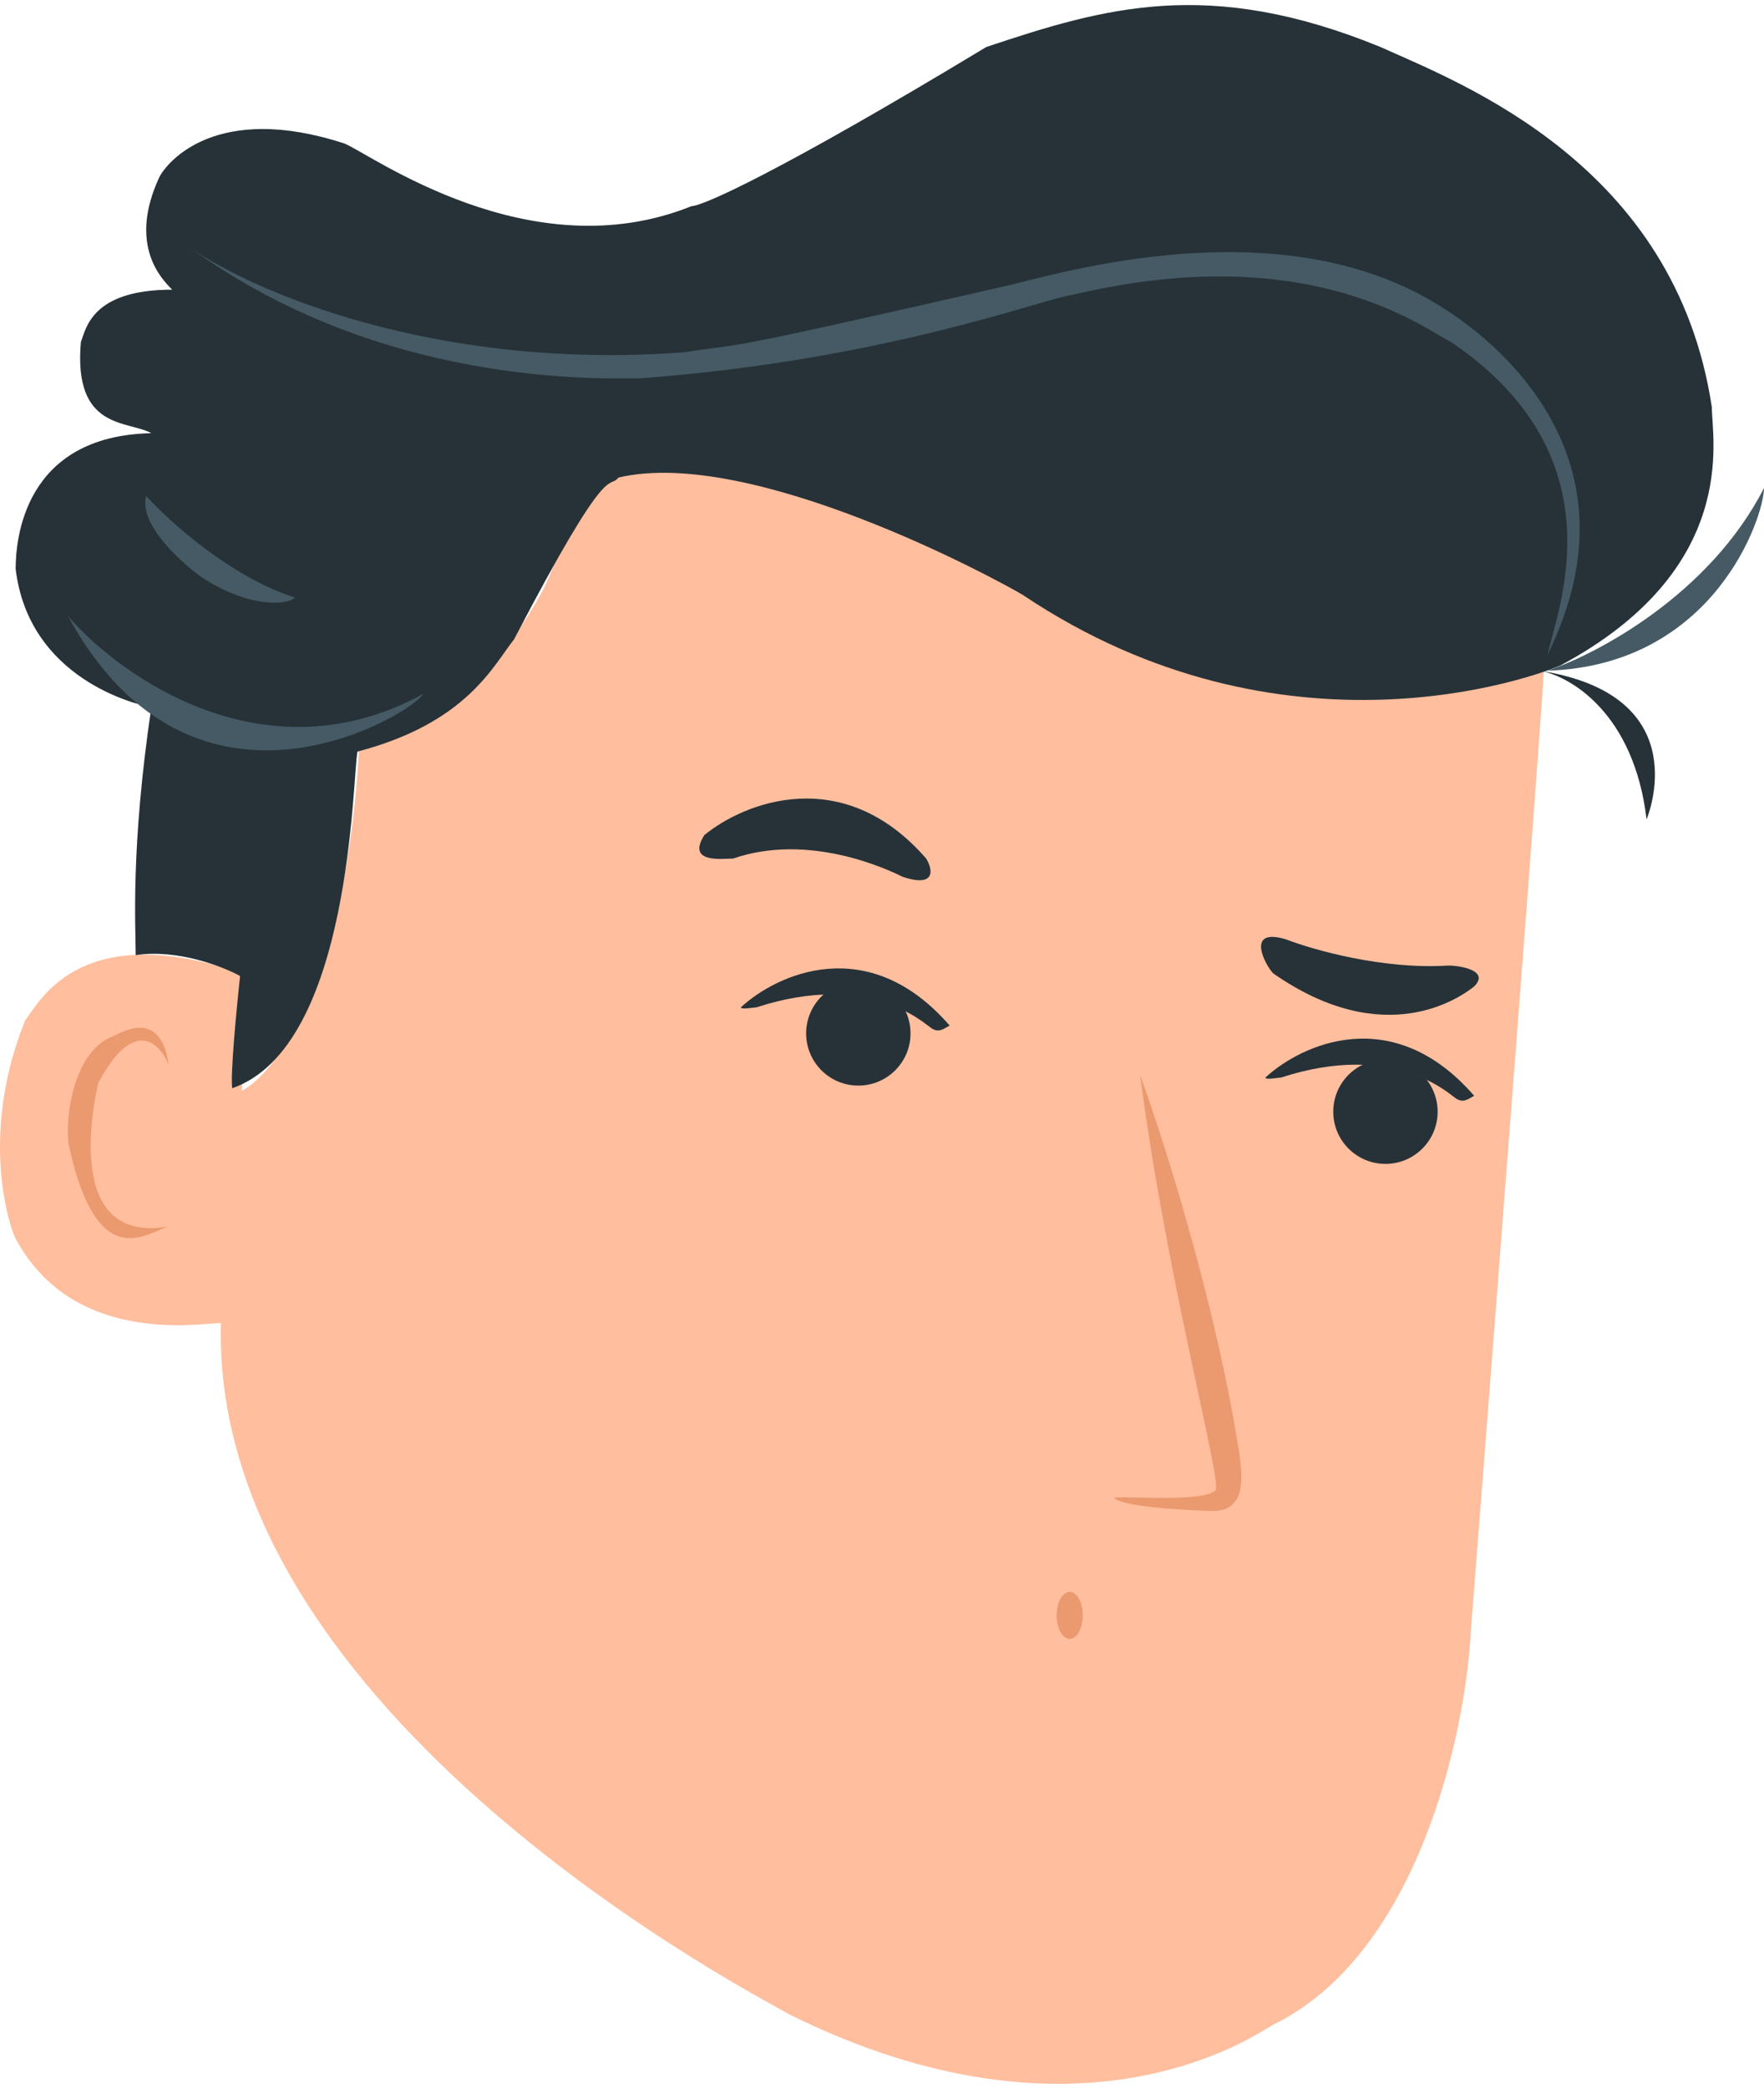 <?xml version="1.0" encoding="UTF-8"?> <svg xmlns="http://www.w3.org/2000/svg" width="338" height="400" viewBox="0 0 338 400" fill="none"> <path d="M104.328 112.5C92.728 134.5 75.828 142 68.828 143C66.429 187.8 52.828 205.667 46.328 209C46.828 202.167 47.828 188.2 47.828 187C15.828 175.5 7.828 191.5 4.828 195.5C-3.672 216.5 1.328 233.5 2.828 237C13.828 258 38.328 253.5 42.328 253.5C40.328 329 146.328 383 151.328 386C206.828 413.5 240.328 390 243.828 388C271.828 374.4 280.828 332 281.828 312.5C286.495 252.667 295.828 132 295.828 128C249.328 135 233.828 127 226.328 125.5C202.828 112 171.828 99 160.328 95C134.328 85 122.828 88.5 119.328 89C112.328 92 106.828 107 104.328 112.5Z" fill="#FFBE9D"></path> <path d="M189 9C148.6 33.4 134.5 39.5 132.5 39.5C101.5 52 71 29.5 66 27.5C41.5 19.5 32 31 30.5 34C24.5 47 31 53.5 33 55.5C17.5 55.5 16.5 63 15.5 65.5C14 82.5 24.5 80.5 29 83C4.5 83.5 3 103.5 3 109C5.5 130 26 135 29 135.5C25 162.5 26 177.5 26 183C34 181.8 42.666 185.167 46 187C45.333 193.167 44.1 206.1 44.5 208.5C67.5 200.5 67.5 148.5 68.5 144C89.5 138.5 94.5 127.5 98.5 122.5C117 87 116.5 94 118.5 91.5C144 85.5 191 111 196 114C246 147.5 294.5 129.5 299 127.5C333.5 109 328 84 328 78C321 31.5 280 16 264.5 9C231.5 -4.5 211.5 1.5 189 9Z" fill="#263238"></path> <path d="M131 67.5C83.4 71.1 48.167 55.667 36.5 47.5C73 74 114.5 72.5 122.5 72.5C170 69 200.5 57 205.5 56.5C251.5 45.5 273.5 63.5 278 65.5C310.5 87.5 298.5 116.5 296.5 125.5C316.5 85 282 62.5 276.5 59C247 40 206 51.5 194 54.5C135 68 144 65.5 131 67.5Z" fill="#455A64"></path> <path d="M56.5 114.5C44.1 110.5 32.333 99.833 28 95C26.5 100.5 35 108 38.5 110.5C47.5 116.5 55 116 56.5 114.5Z" fill="#455A64"></path> <path d="M13 118C23.167 129.833 51 149.4 81 133C80 136 37.5 163 13 118Z" fill="#455A64"></path> <path d="M296.5 128.5C306 125.333 327.6 113.9 338 93.5C338 99 328.5 127.5 296.5 128.5Z" fill="#455A64"></path> <path d="M295 128.5C300.833 129.5 313.1 136.6 315.5 157C316.5 154.5 324 133 295 128.5Z" fill="#263238"></path> <path d="M177.465 164.5C161.465 146.1 142.465 153.833 134.965 160C131.465 165.5 138.465 164.5 140.465 164.5C154.965 159.5 169.965 166.5 172.965 168C178.965 170 178.965 167 177.465 164.5Z" fill="#263238"></path> <path d="M277.465 185C265.065 185.8 251.631 182 246.465 180C238.465 177.529 242.465 185 243.965 186.5C265.465 201.5 279.965 191 282.465 189C285.465 186 279.965 185 277.465 185Z" fill="#263238"></path> <path d="M181.965 196.5C166.365 178.5 148.798 186.667 141.965 193C141.965 193.5 144.465 193 144.965 193C166.465 186 176.965 196 178.465 197C179.965 198 180.965 197 181.965 196.5Z" fill="#263238"></path> <path d="M282.465 209.956C266.865 191.956 249.298 200.123 242.465 206.456C242.465 206.956 244.965 206.456 245.465 206.456C266.965 199.456 277.465 209.456 278.965 210.456C280.465 211.456 281.465 210.456 282.465 209.956Z" fill="#263238"></path> <circle cx="164.465" cy="198" r="10" fill="#263238"></circle> <circle cx="265.465" cy="213" r="10" fill="#263238"></circle> <path d="M237.465 278.5C233.065 250.1 222.965 218.333 218.465 206C223.465 244.5 233.965 283 232.965 285.5C230.465 288 214.965 286.5 213.465 287C215.465 289 230.965 289.5 232.965 289.5C238.965 289 237.965 282.5 237.465 278.5Z" fill="#EB996E"></path> <ellipse cx="204.965" cy="309.5" rx="2.5" ry="4.5" fill="#EB996E"></ellipse> <path d="M18.816 207.5C25.616 194.7 30.65 199.833 32.316 204C30.817 193.5 23.816 197.5 21.816 198.5C13.316 201.5 12.316 216.5 13.316 220C18.816 244.5 28.316 236 32.316 235C12.316 238.5 17.816 212 18.816 207.5Z" fill="#EB996E"></path> </svg> 